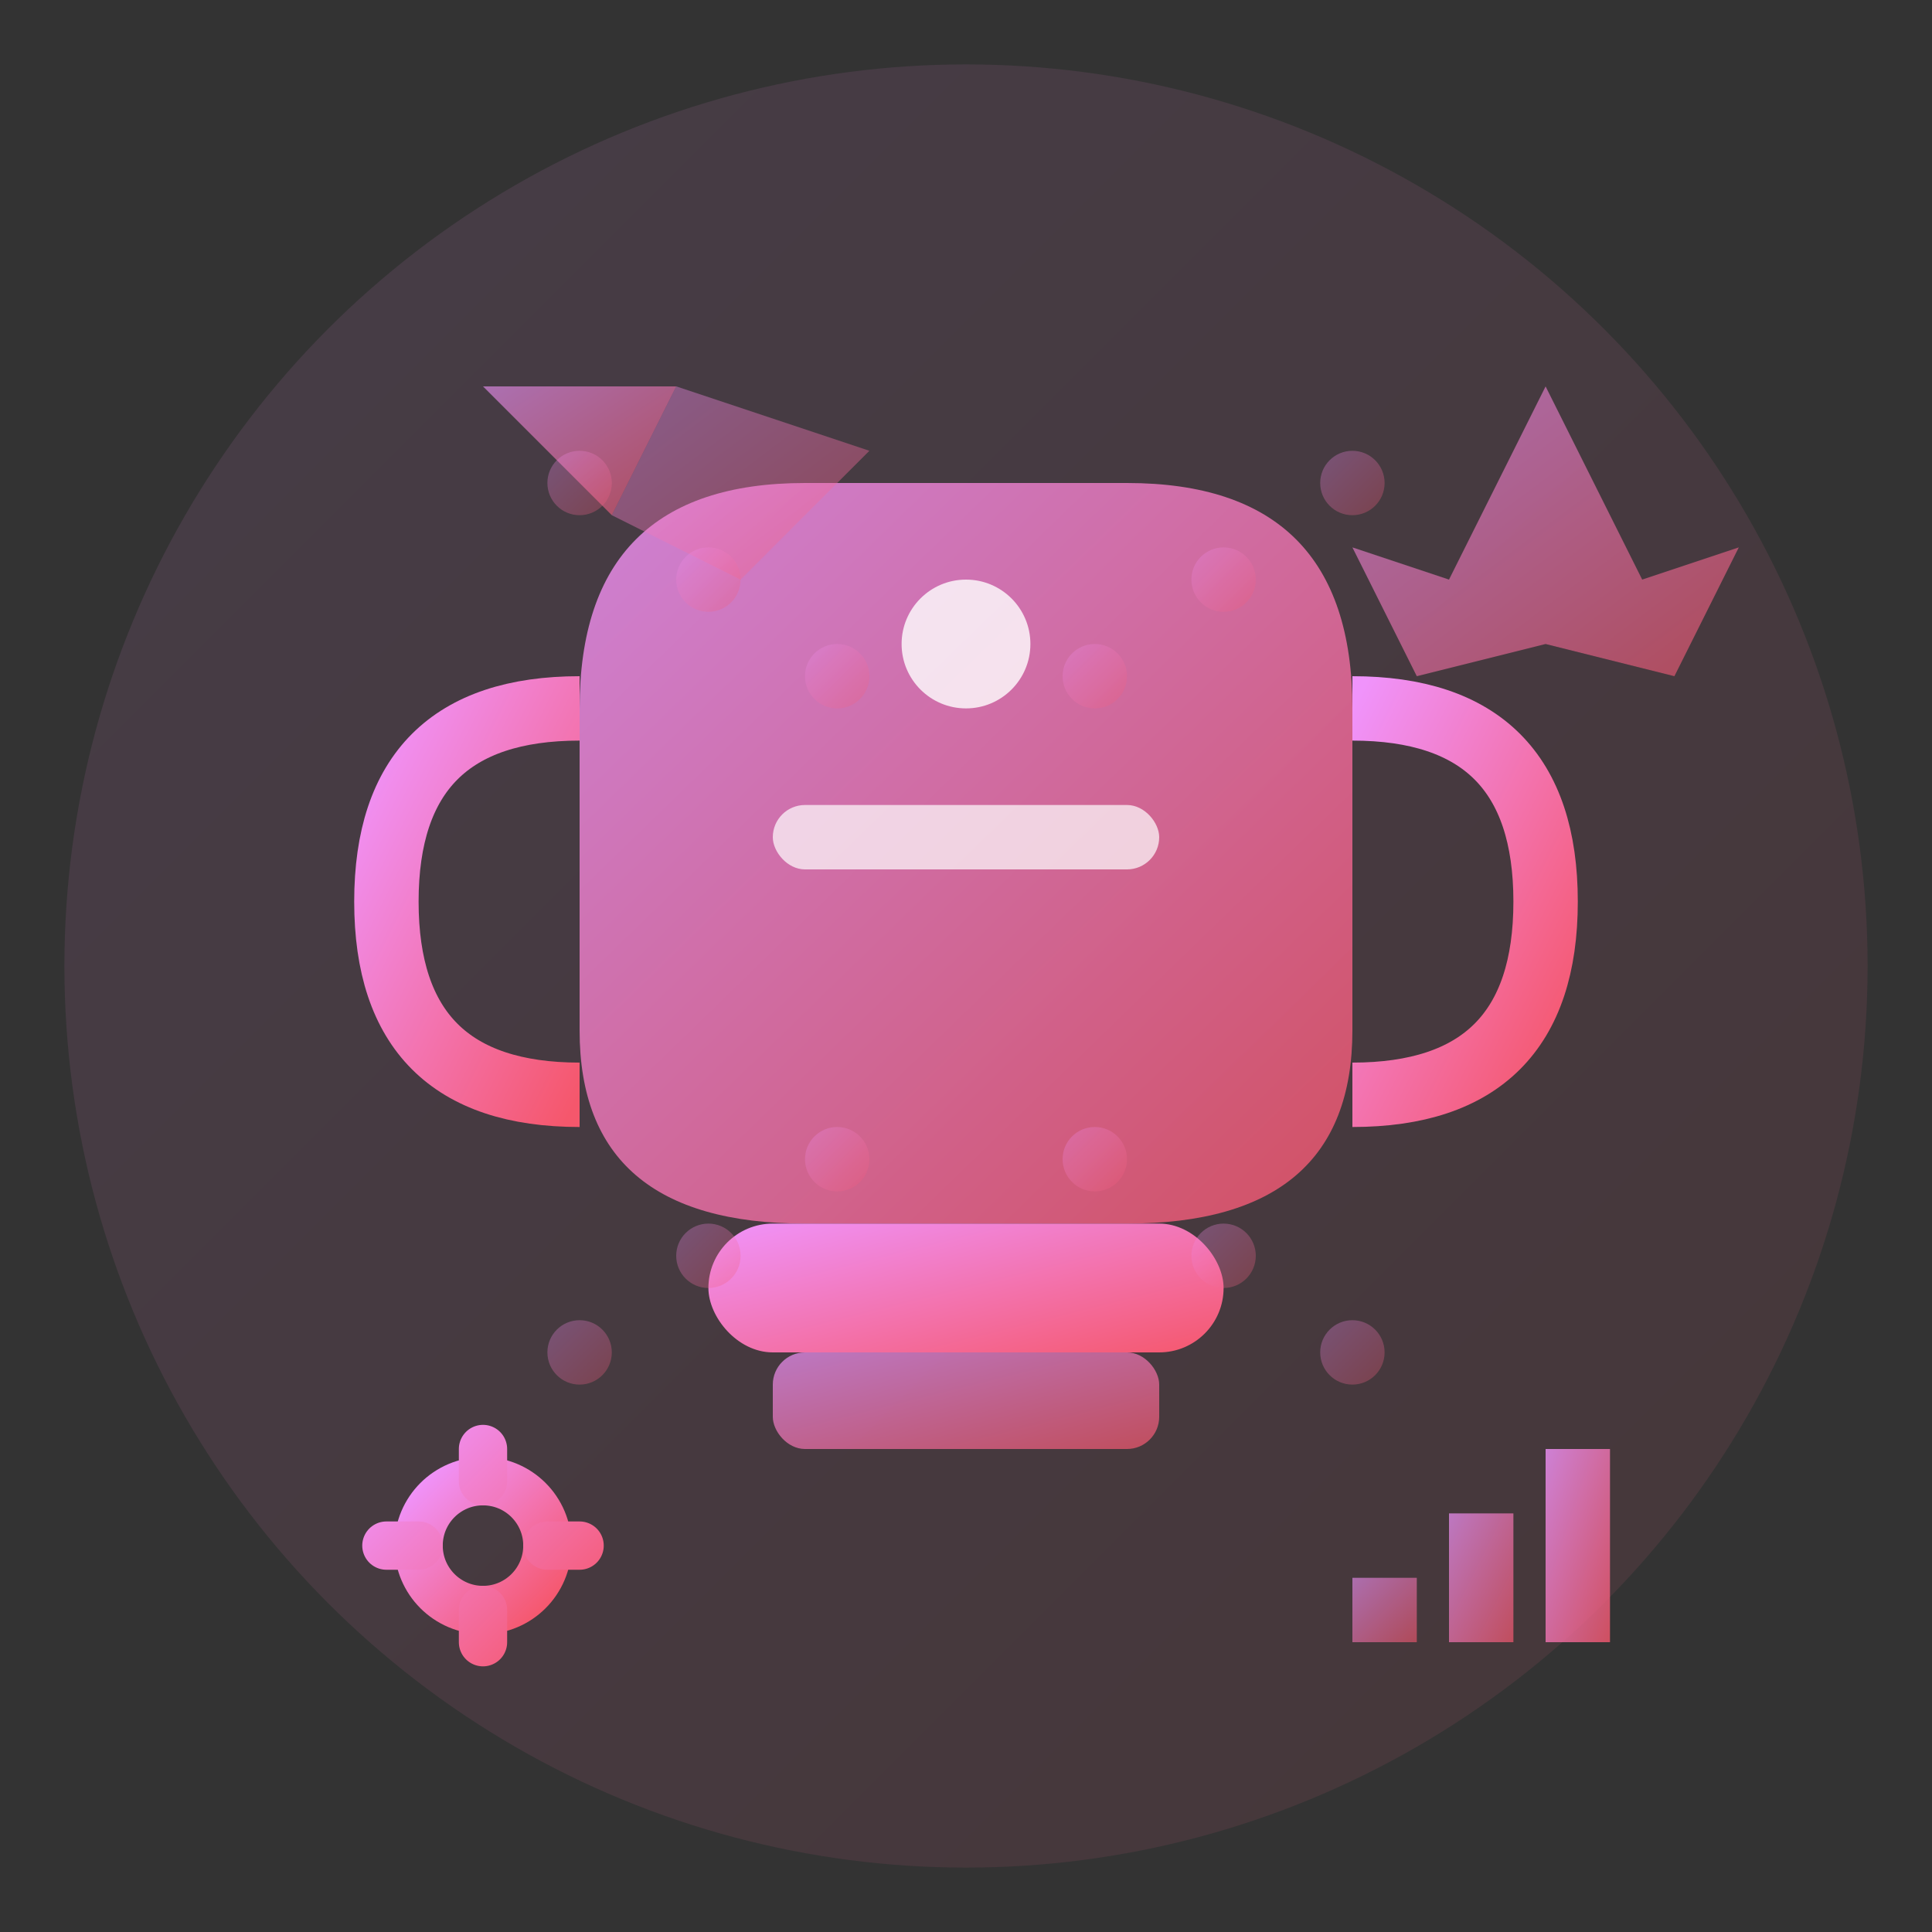 <svg width="60" height="60" viewBox="0 0 60 60" fill="none" xmlns="http://www.w3.org/2000/svg">
  <rect x="0" y="0" width="60" height="60" fill="#333333" stroke="none"/>
  <defs>
    <linearGradient id="advantagesGradient" x1="0%" y1="0%" x2="100%" y2="100%">
      <stop offset="0%" style="stop-color:#f093fb;stop-opacity:1" />
      <stop offset="100%" style="stop-color:#f5576c;stop-opacity:1" />
    </linearGradient>
  </defs>
  
  <!-- Background circle -->
  <circle cx="30" cy="30" r="28" fill="url(#advantagesGradient)" opacity="0.1"/>
  
  <!-- Trophy/Award icon representing advantages -->
  <g transform="translate(30, 30)">
    <!-- Trophy cup -->
    <path d="M-12 -8 Q-12 -15 -5 -15 L5 -15 Q12 -15 12 -8 L12 2 Q12 8 5 8 L-5 8 Q-12 8 -12 2 Z" 
          fill="url(#advantagesGradient)" opacity="0.8"/>
    
    <!-- Trophy handles -->
    <path d="M-12 -8 Q-18 -8 -18 -2 Q-18 4 -12 4" 
          stroke="url(#advantagesGradient)" stroke-width="2" fill="none"/>
    <path d="M12 -8 Q18 -8 18 -2 Q18 4 12 4" 
          stroke="url(#advantagesGradient)" stroke-width="2" fill="none"/>
    
    <!-- Trophy base -->
    <rect x="-8" y="8" width="16" height="4" rx="2" fill="url(#advantagesGradient)"/>
    <rect x="-6" y="12" width="12" height="3" rx="1" fill="url(#advantagesGradient)" opacity="0.7"/>
    
    <!-- Trophy details -->
    <rect x="-6" y="-5" width="12" height="2" rx="1" fill="white" opacity="0.7"/>
    <circle cx="0" cy="-10" r="2" fill="white" opacity="0.8"/>
  </g>
  
  <!-- Advantage indicators around trophy -->
  <g>
    <!-- Speed indicator -->
    <g transform="translate(15, 12)">
      <path d="M0 0 L6 0 L4 4 Z" fill="url(#advantagesGradient)" opacity="0.6"/>
      <path d="M6 0 L12 2 L8 6 L4 4 Z" fill="url(#advantagesGradient)" opacity="0.4"/>
    </g>
    
    <!-- Quality indicator -->
    <g transform="translate(45, 12)">
      <polygon points="0,6 3,0 6,6 9,5 7,9 3,8 -1,9 -3,5" fill="url(#advantagesGradient)" opacity="0.6"/>
    </g>
    
    <!-- Innovation indicator -->
    <g transform="translate(12, 45)">
      <circle cx="3" cy="3" r="2" fill="none" stroke="url(#advantagesGradient)" stroke-width="1.5"/>
      <path d="M3 1 L3 0 M1 3 L0 3 M5 3 L6 3 M3 5 L3 6" stroke="url(#advantagesGradient)" stroke-width="1.5" stroke-linecap="round"/>
    </g>
    
    <!-- Results indicator -->
    <g transform="translate(42, 45)">
      <rect x="0" y="4" width="2" height="2" fill="url(#advantagesGradient)" opacity="0.6"/>
      <rect x="3" y="2" width="2" height="4" fill="url(#advantagesGradient)" opacity="0.7"/>
      <rect x="6" y="0" width="2" height="6" fill="url(#advantagesGradient)" opacity="0.8"/>
    </g>
  </g>
  
  <!-- Connecting dotted lines -->
  <circle cx="18" cy="15" r="1" fill="url(#advantagesGradient)" opacity="0.3"/>
  <circle cx="22" cy="18" r="1" fill="url(#advantagesGradient)" opacity="0.3"/>
  <circle cx="26" cy="21" r="1" fill="url(#advantagesGradient)" opacity="0.3"/>
  
  <circle cx="42" cy="15" r="1" fill="url(#advantagesGradient)" opacity="0.3"/>
  <circle cx="38" cy="18" r="1" fill="url(#advantagesGradient)" opacity="0.3"/>
  <circle cx="34" cy="21" r="1" fill="url(#advantagesGradient)" opacity="0.3"/>
  
  <circle cx="18" cy="42" r="1" fill="url(#advantagesGradient)" opacity="0.3"/>
  <circle cx="22" cy="39" r="1" fill="url(#advantagesGradient)" opacity="0.3"/>
  <circle cx="26" cy="36" r="1" fill="url(#advantagesGradient)" opacity="0.3"/>
  
  <circle cx="42" cy="42" r="1" fill="url(#advantagesGradient)" opacity="0.3"/>
  <circle cx="38" cy="39" r="1" fill="url(#advantagesGradient)" opacity="0.3"/>
  <circle cx="34" cy="36" r="1" fill="url(#advantagesGradient)" opacity="0.3"/>
</svg>
